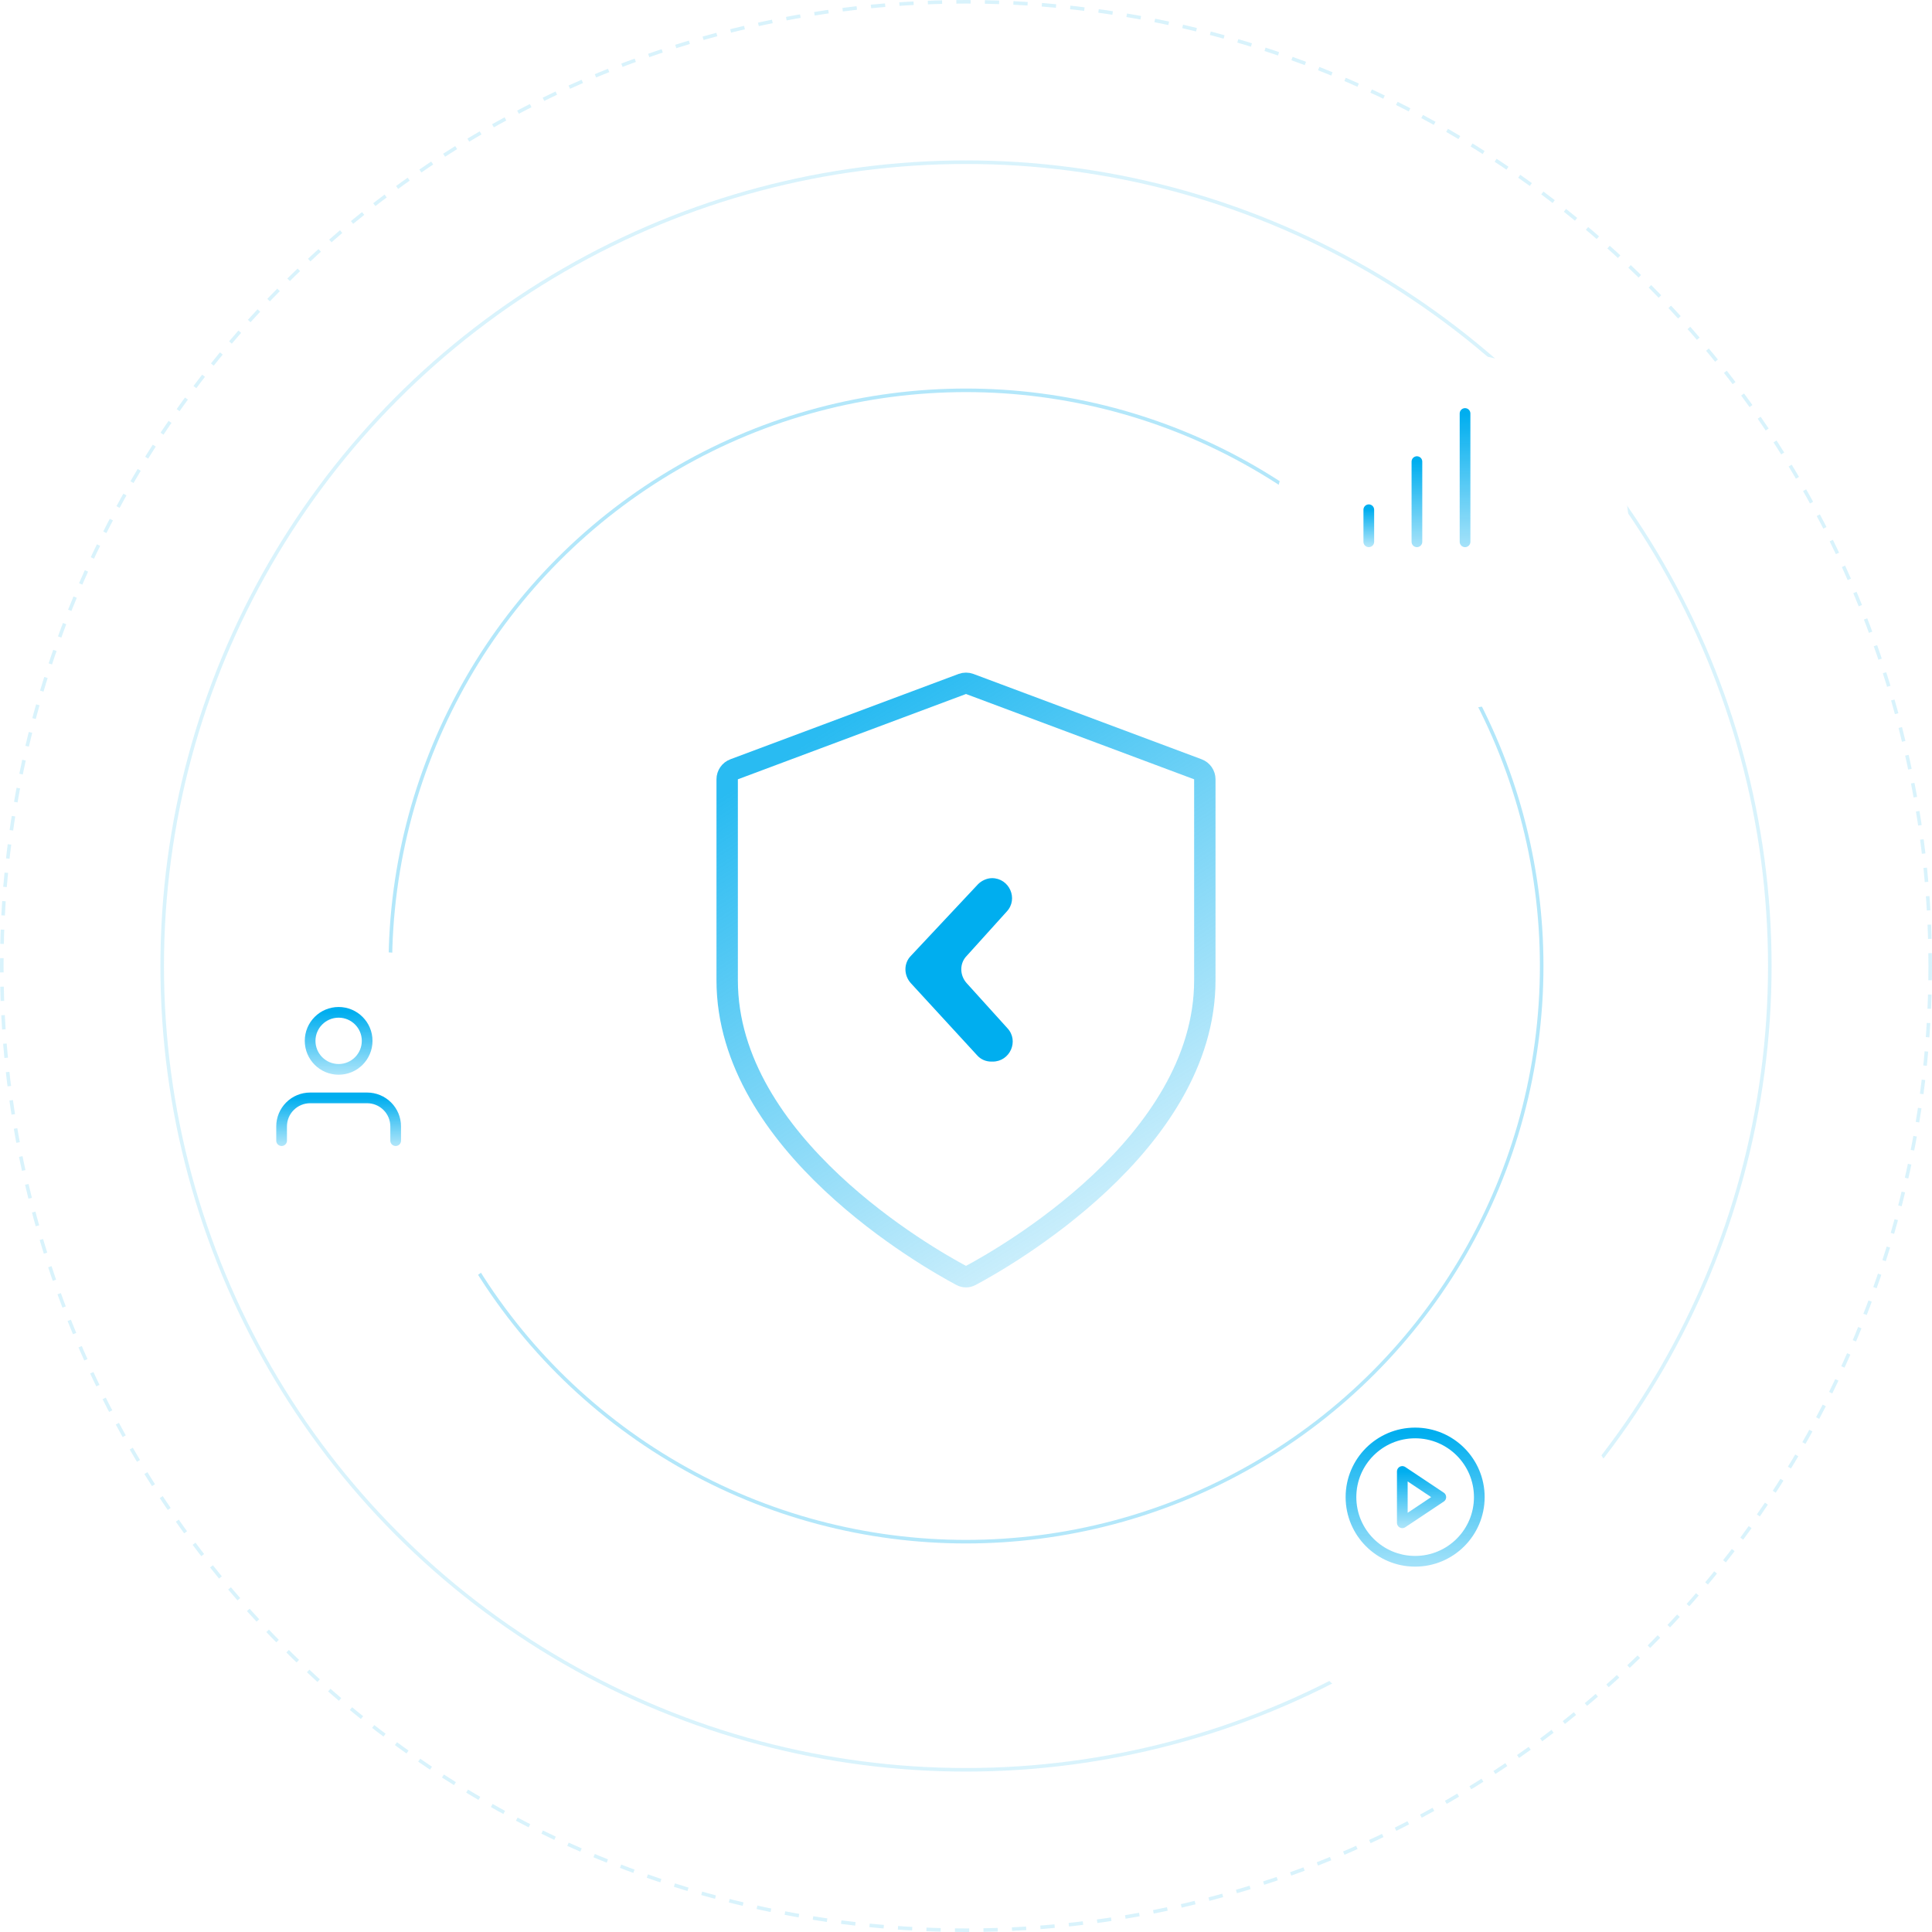 <svg width="542" height="542" viewBox="0 0 542 542" fill="none" xmlns="http://www.w3.org/2000/svg">
<circle cx="271" cy="271" r="270.5" stroke="#00AEEF" stroke-opacity="0.15" stroke-dasharray="4 4"/>
<circle cx="271" cy="271" r="161.5" stroke="#00AEEF" stroke-opacity="0.3"/>
<circle cx="271" cy="271" r="225.5" stroke="#00AEEF" stroke-opacity="0.15"/>
<path d="M269.712 357.837C270.544 358.279 271.456 358.279 272.288 357.837C281.579 352.893 338 320.979 338 274.999V218.625C338 217.374 337.223 216.254 336.051 215.815L272.051 191.885C271.373 191.632 270.627 191.632 269.949 191.885L205.949 215.815C204.777 216.254 204 217.374 204 218.625V274.999C204 320.979 260.421 352.893 269.712 357.837Z" stroke="url(#paint0_linear_481_1470)" stroke-opacity="0.84" stroke-width="6" stroke-linecap="round"/>
<path d="M278.306 246.354C283.156 246.354 285.768 252.177 282.41 255.746L271.217 268.142C269.165 270.208 269.165 273.589 271.217 275.843L282.596 288.427C285.954 291.996 283.343 297.818 278.492 297.818H278.119C276.627 297.818 275.134 297.255 274.015 295.94L255.547 275.843C253.495 273.589 253.495 270.208 255.547 268.142L274.388 248.045C275.321 247.106 276.813 246.354 278.306 246.354Z" fill="#00AEEF"/>
<g filter="url(#filter0_d_481_1470)">
<circle cx="95" cy="302" r="50" fill="white"/>
</g>
<path d="M111 320V316C111 313.878 110.157 311.843 108.657 310.343C107.157 308.843 105.122 308 103 308H87C84.878 308 82.843 308.843 81.343 310.343C79.843 311.843 79 313.878 79 316V320" stroke="url(#paint1_linear_481_1470)" stroke-width="3" stroke-miterlimit="10" stroke-linecap="round" stroke-linejoin="round"/>
<path d="M95 300C99.418 300 103 296.418 103 292C103 287.582 99.418 284 95 284C90.582 284 87 287.582 87 292C87 296.418 90.582 300 95 300Z" stroke="url(#paint2_linear_481_1470)" stroke-width="3" stroke-miterlimit="10" stroke-linecap="round" stroke-linejoin="round"/>
<g filter="url(#filter1_d_481_1470)">
<circle cx="397" cy="420" r="50" fill="white"/>
</g>
<path d="M397 438C406.941 438 415 429.941 415 420C415 410.059 406.941 402 397 402C387.059 402 379 410.059 379 420C379 429.941 387.059 438 397 438Z" stroke="url(#paint3_linear_481_1470)" stroke-width="3" stroke-miterlimit="10" stroke-linejoin="round"/>
<path d="M393.4 412.8L404.2 420L393.4 427.2V412.8Z" stroke="url(#paint4_linear_481_1470)" stroke-width="3" stroke-miterlimit="10" stroke-linejoin="round"/>
<g filter="url(#filter2_d_481_1470)">
<circle cx="397" cy="134" r="50" fill="white"/>
</g>
<path d="M397.5 152V129.5" stroke="url(#paint5_linear_481_1470)" stroke-width="3" stroke-miterlimit="10" stroke-linecap="round" stroke-linejoin="round"/>
<path d="M411 152V116" stroke="url(#paint6_linear_481_1470)" stroke-width="3" stroke-miterlimit="10" stroke-linecap="round" stroke-linejoin="round"/>
<path d="M384 152V143" stroke="url(#paint7_linear_481_1470)" stroke-width="3" stroke-miterlimit="10" stroke-linecap="round" stroke-linejoin="round"/>
<defs>
<filter id="filter0_d_481_1470" x="10" y="222" width="190" height="190" filterUnits="userSpaceOnUse" color-interpolation-filters="sRGB">
<feFlood flood-opacity="0" result="BackgroundImageFix"/>
<feColorMatrix in="SourceAlpha" type="matrix" values="0 0 0 0 0 0 0 0 0 0 0 0 0 0 0 0 0 0 127 0" result="hardAlpha"/>
<feOffset dx="10" dy="15"/>
<feGaussianBlur stdDeviation="22.5"/>
<feColorMatrix type="matrix" values="0 0 0 0 0.082 0 0 0 0 0.173 0 0 0 0 0.161 0 0 0 0.12 0"/>
<feBlend mode="normal" in2="BackgroundImageFix" result="effect1_dropShadow_481_1470"/>
<feBlend mode="normal" in="SourceGraphic" in2="effect1_dropShadow_481_1470" result="shape"/>
</filter>
<filter id="filter1_d_481_1470" x="312" y="340" width="190" height="190" filterUnits="userSpaceOnUse" color-interpolation-filters="sRGB">
<feFlood flood-opacity="0" result="BackgroundImageFix"/>
<feColorMatrix in="SourceAlpha" type="matrix" values="0 0 0 0 0 0 0 0 0 0 0 0 0 0 0 0 0 0 127 0" result="hardAlpha"/>
<feOffset dx="10" dy="15"/>
<feGaussianBlur stdDeviation="22.5"/>
<feColorMatrix type="matrix" values="0 0 0 0 0.082 0 0 0 0 0.173 0 0 0 0 0.161 0 0 0 0.12 0"/>
<feBlend mode="normal" in2="BackgroundImageFix" result="effect1_dropShadow_481_1470"/>
<feBlend mode="normal" in="SourceGraphic" in2="effect1_dropShadow_481_1470" result="shape"/>
</filter>
<filter id="filter2_d_481_1470" x="312" y="54" width="190" height="190" filterUnits="userSpaceOnUse" color-interpolation-filters="sRGB">
<feFlood flood-opacity="0" result="BackgroundImageFix"/>
<feColorMatrix in="SourceAlpha" type="matrix" values="0 0 0 0 0 0 0 0 0 0 0 0 0 0 0 0 0 0 127 0" result="hardAlpha"/>
<feOffset dx="10" dy="15"/>
<feGaussianBlur stdDeviation="22.5"/>
<feColorMatrix type="matrix" values="0 0 0 0 0.082 0 0 0 0 0.173 0 0 0 0 0.161 0 0 0 0.12 0"/>
<feBlend mode="normal" in2="BackgroundImageFix" result="effect1_dropShadow_481_1470"/>
<feBlend mode="normal" in="SourceGraphic" in2="effect1_dropShadow_481_1470" result="shape"/>
</filter>
<linearGradient id="paint0_linear_481_1470" x1="252.603" y1="191.425" x2="362.864" y2="365.903" gradientUnits="userSpaceOnUse">
<stop stop-color="#00AEEF"/>
<stop offset="1" stop-color="#00AEEF" stop-opacity="0"/>
</linearGradient>
<linearGradient id="paint1_linear_481_1470" x1="95" y1="308" x2="95" y2="327.432" gradientUnits="userSpaceOnUse">
<stop stop-color="#00AEEF"/>
<stop offset="1" stop-color="#00AEEF" stop-opacity="0"/>
</linearGradient>
<linearGradient id="paint2_linear_481_1470" x1="95" y1="284" x2="95" y2="309.909" gradientUnits="userSpaceOnUse">
<stop stop-color="#00AEEF"/>
<stop offset="1" stop-color="#00AEEF" stop-opacity="0"/>
</linearGradient>
<linearGradient id="paint3_linear_481_1470" x1="397" y1="402" x2="397" y2="460.296" gradientUnits="userSpaceOnUse">
<stop stop-color="#00AEEF"/>
<stop offset="1" stop-color="#00AEEF" stop-opacity="0"/>
</linearGradient>
<linearGradient id="paint4_linear_481_1470" x1="398.8" y1="412.8" x2="398.8" y2="436.118" gradientUnits="userSpaceOnUse">
<stop stop-color="#00AEEF"/>
<stop offset="1" stop-color="#00AEEF" stop-opacity="0"/>
</linearGradient>
<linearGradient id="paint5_linear_481_1470" x1="398" y1="129.5" x2="398" y2="165.935" gradientUnits="userSpaceOnUse">
<stop stop-color="#00AEEF"/>
<stop offset="1" stop-color="#00AEEF" stop-opacity="0"/>
</linearGradient>
<linearGradient id="paint6_linear_481_1470" x1="411.5" y1="116" x2="411.5" y2="174.296" gradientUnits="userSpaceOnUse">
<stop stop-color="#00AEEF"/>
<stop offset="1" stop-color="#00AEEF" stop-opacity="0"/>
</linearGradient>
<linearGradient id="paint7_linear_481_1470" x1="384.5" y1="143" x2="384.5" y2="157.574" gradientUnits="userSpaceOnUse">
<stop stop-color="#00AEEF"/>
<stop offset="1" stop-color="#00AEEF" stop-opacity="0"/>
</linearGradient>
</defs>
</svg>
